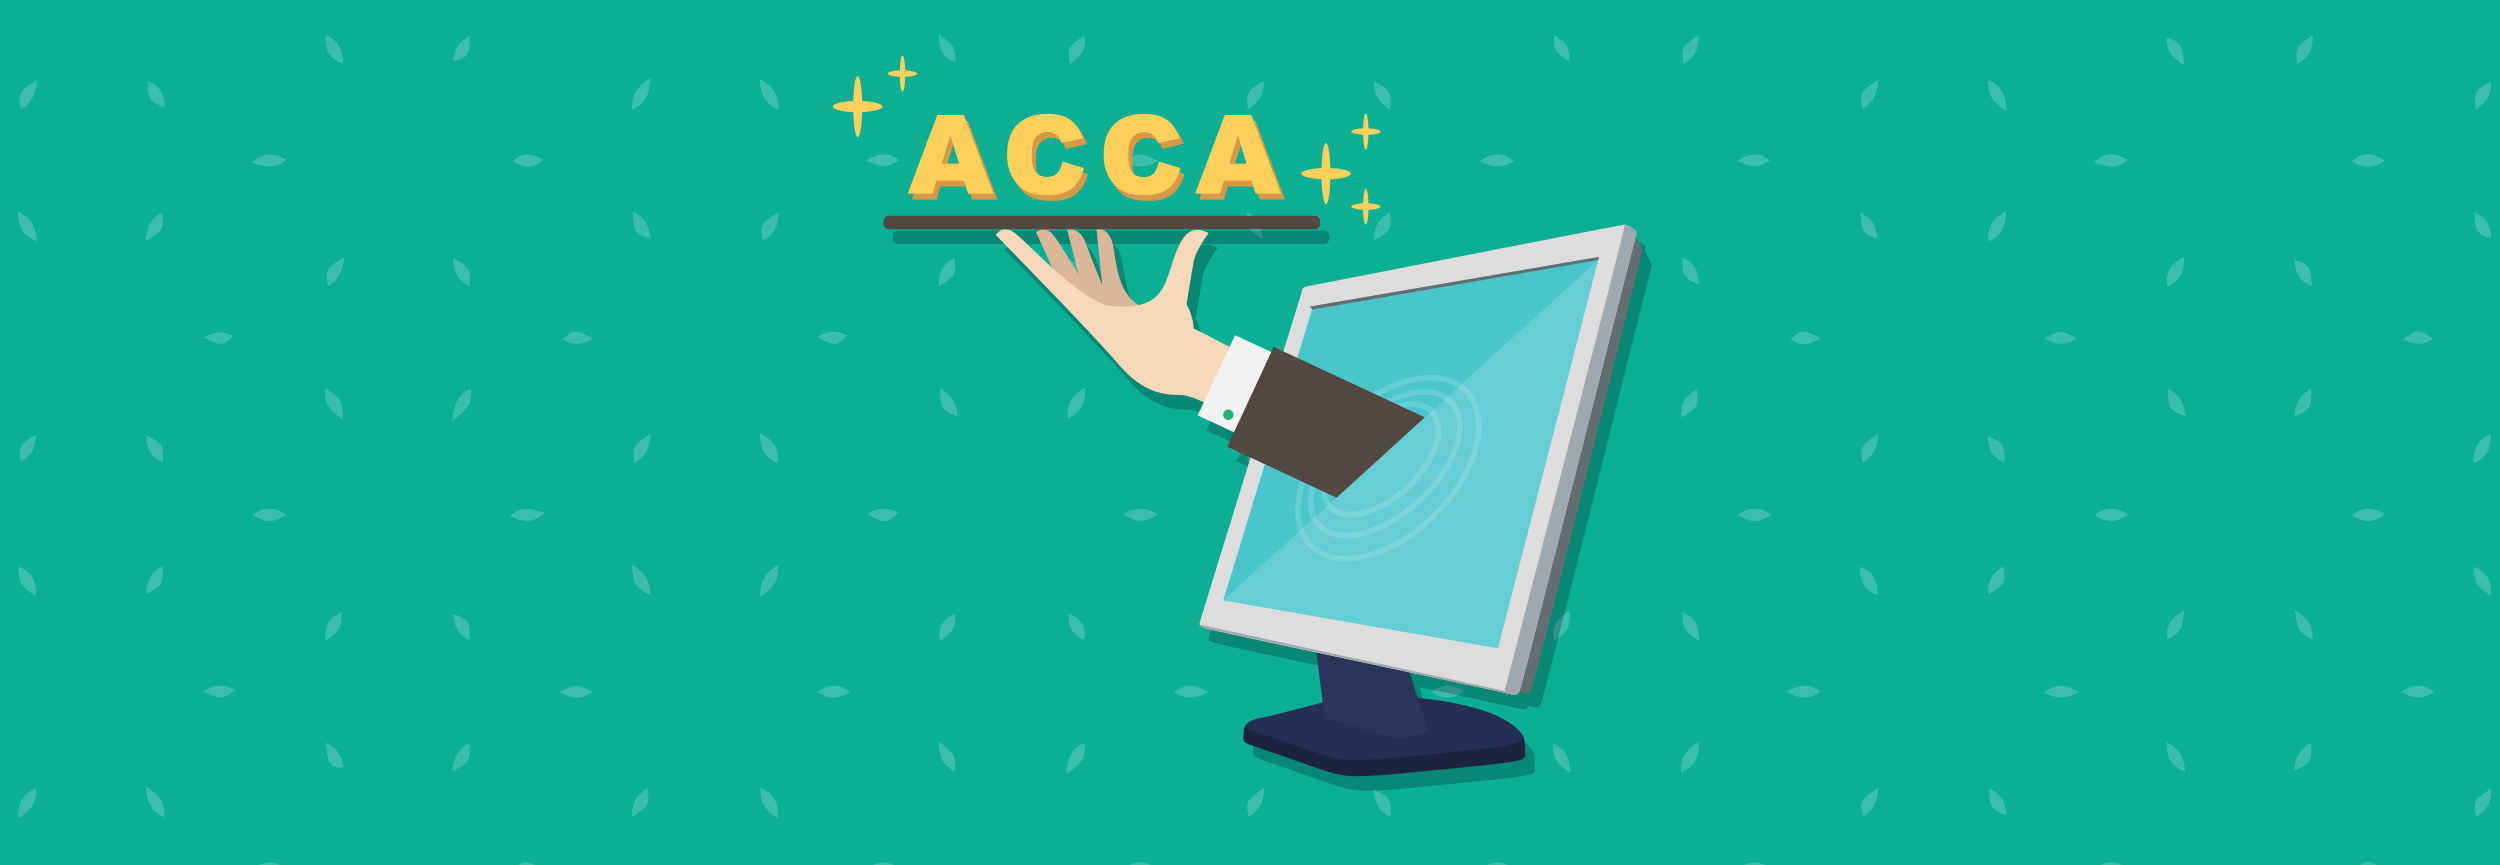 <?xml version="1.0" encoding="utf-8"?>
<!-- Generator: Adobe Illustrator 22.0.1, SVG Export Plug-In . SVG Version: 6.00 Build 0)  -->
<svg version="1.1" xmlns="http://www.w3.org/2000/svg" xmlns:xlink="http://www.w3.org/1999/xlink" x="0px" y="0px"
	 viewBox="0 0 1300 450" style="enable-background:new 0 0 1300 450;" xml:space="preserve">
<style type="text/css">
	.st0{display:none;}
	.st1{fill:#0BAF94;}
	.st2{fill:none;stroke:#FFFFFF;stroke-linecap:round;stroke-linejoin:round;stroke-miterlimit:10;}
	.st3{opacity:0.3;}
	.st4{fill:#FFFFFF;}
	.st5{clip-path:url(#SVGID_2_);}
	.st6{opacity:0.4;}
	.st7{opacity:0.15;}
	.st8{opacity:0.25;}
	.st9{fill:none;stroke:#FFFFFF;stroke-miterlimit:10;}
	.st10{clip-path:url(#SVGID_4_);}
	.st11{opacity:0.2;clip-path:url(#SVGID_6_);}
	.st12{fill-rule:evenodd;clip-rule:evenodd;fill:#FFFFFF;}
	.st13{opacity:0.3;clip-path:url(#SVGID_8_);}
	.st14{opacity:0.1;}
	.st15{fill:#6E6E6E;}
	.st16{fill:#787878;}
	.st17{fill:#A6A6A6;}
	.st18{fill:#8A8A8A;}
	.st19{fill:#4D4D4D;}
	.st20{clip-path:url(#SVGID_10_);}
	.st21{fill:#EDE6D8;}
	.st22{fill:#C7C2B6;}
	.st23{fill:#B5B1A6;}
	.st24{fill:#ADA99F;}
	.st25{fill:#D6543B;}
	.st26{fill:#9DADB8;}
	.st27{fill:#65889C;}
	.st28{fill:#0EA588;}
	.st29{fill:#5C4E3D;}
	.st30{fill:#3B3227;}
	.st31{fill:#966E39;}
	.st32{fill:#614725;}
	.st33{clip-path:url(#SVGID_12_);}
	.st34{fill:#3E7B7D;}
	.st35{fill:#164647;}
	.st36{opacity:0.5;}
	.st37{fill:#E0F2FF;}
	.st38{fill:#3B90D6;}
	.st39{fill:#5C9FD6;}
	.st40{fill:#FF935F;}
	.st41{fill:#345080;}
	.st42{fill:#161126;}
	.st43{fill:#2E2451;}
	.st44{fill:#413373;}
	.st45{fill:#3C5C92;}
	.st46{fill:#472821;}
	.st47{fill:#878787;}
	.st48{fill:#A3A3A3;}
	.st49{fill:#451414;}
	.st50{fill:#961A1A;}
	.st51{fill:#757575;}
	.st52{fill:#303030;}
	.st53{fill:#707070;}
	.st54{clip-path:url(#SVGID_14_);}
	.st55{fill:#008F56;}
	.st56{clip-path:url(#SVGID_16_);}
	.st57{clip-path:url(#SVGID_18_);}
	.st58{clip-path:url(#SVGID_20_);}
	.st59{fill:#EEEEEE;}
	.st60{fill:#DDDDDD;}
	.st61{fill:#BBBBBB;}
	.st62{fill:#FFA75F;}
	.st63{fill:#1A0E0C;}
	.st64{fill:#474652;}
	.st65{fill:#426A82;}
	.st66{fill:#2E2014;}
	.st67{fill:#2E2E36;}
	.st68{fill:#2E241B;}
	.st69{fill:#41414D;}
	.st70{fill:#696678;}
	.st71{fill:#A37415;}
	.st72{fill:#FFB521;}
	.st73{fill:#FFD073;}
	.st74{fill:#EBE2DA;}
	.st75{fill:#EBA52E;}
	.st76{fill:#EBD55F;}
	.st77{fill:#DB812E;}
	.st78{fill:#ECB24E;}
	.st79{fill:#12B876;}
	.st80{fill:#E3F2F0;}
	.st81{fill:#D4AC8A;}
	.st82{fill:#EEC19C;}
	.st83{fill:#E6E6E6;}
	.st84{fill:#262626;}
	.st85{fill:#BD1F25;}
	.st86{fill:#F5C7A0;}
	.st87{fill:#A8151A;}
	.st88{fill:#C9C9C9;}
	.st89{fill:none;stroke:#FFFFFF;stroke-width:4;stroke-linecap:round;stroke-linejoin:round;stroke-miterlimit:10;}
	.st90{fill:none;stroke:#DDDDDD;stroke-width:2;stroke-linecap:round;stroke-linejoin:round;stroke-miterlimit:10;}
	.st91{fill:url(#SVGID_21_);}
	.st92{fill:url(#SVGID_22_);}
	.st93{fill:none;}
	.st94{opacity:0.2;}
	.st95{fill:url(#SVGID_23_);}
	.st96{fill:url(#SVGID_24_);}
	.st97{fill:url(#SVGID_25_);}
	.st98{fill:url(#SVGID_26_);}
	.st99{fill:#4C574E;}
	.st100{fill:#252A26;}
	.st101{fill:#647A87;}
	.st102{fill:#8A5325;}
	.st103{fill:#FFC594;}
	.st104{fill:#FFCFA7;}
	.st105{fill:#FFBE87;}
	.st106{fill:#231F20;}
	.st107{fill:#76909F;}
	.st108{fill:#5E3D22;}
	.st109{fill:#92B2C4;}
	.st110{fill:#B0BFC4;}
	.st111{fill:#EBCB34;}
	.st112{fill:#E9696E;}
	.st113{fill:#A1D1E0;}
	.st114{fill:#4A6E7A;}
	.st115{fill:#C4F1FF;}
	.st116{fill:#E95D63;}
	.st117{fill:#FFA600;}
	.st118{fill:#DE8053;}
	.st119{fill:#332E2B;}
	.st120{fill:#6C7482;}
	.st121{fill:#4A72B5;}
	.st122{fill:#FFAA00;}
	.st123{fill:#D48D00;}
	.st124{fill:#FFD900;}
	.st125{fill:#009BD4;}
	.st126{fill:#008ABD;}
	.st127{fill:#999999;}
	.st128{fill:#444444;}
	.st129{fill:#8C5C22;}
	.st130{fill:#5B3A12;}
	.st131{fill:#DE0404;}
	.st132{fill:#D6D6D6;}
	.st133{fill:#ABABAB;}
	.st134{fill:#861B47;}
	.st135{fill:#0480DE;}
	.st136{fill:#BFBFBF;}
	.st137{fill:#C4B168;}
	.st138{fill:#7D7D7D;}
	.st139{fill:#E3E3E3;}
	.st140{fill:#F6BDBD;}
	.st141{fill:#F6A0A0;}
	.st142{fill:#F68585;}
	.st143{fill:#F66A6A;}
	.st144{fill:#F64747;}
	.st145{fill:#D1D1C8;}
	.st146{fill:#D33A1B;}
	.st147{fill:#E6E6DC;}
	.st148{fill:#241E1B;}
	.st149{fill:#CACAD6;}
	.st150{fill:#DEB491;}
	.st151{fill:#EBEEF2;}
	.st152{fill:#121212;}
	.st153{fill:#212121;}
	.st154{fill:#212121;stroke:#000000;stroke-width:0.528;stroke-miterlimit:10;}
	.st155{fill:#BABABA;}
	.st156{fill:#454545;}
	.st157{fill:#616161;}
	.st158{fill:#0FBA99;}
	.st159{opacity:0.7;fill:#0EA588;}
	.st160{fill:#006837;}
	.st161{fill:#94C234;}
	.st162{fill:#9DAA1F;}
	.st163{fill:#302404;}
	.st164{fill:#FFA066;}
	.st165{fill:#5C2D12;}
	.st166{fill:#373B42;}
	.st167{fill:#582A1A;}
	.st168{fill:#31343B;}
	.st169{fill:#4C525C;}
	.st170{fill:#EA4D20;}
	.st171{fill:#2F3238;}
	.st172{fill:#2E1807;}
	.st173{fill:#4D280C;}
	.st174{fill:#783E13;}
	.st175{fill:#808080;}
	.st176{fill:#E5EBF2;}
	.st177{opacity:0.5;fill:#E5EBF2;}
	.st178{fill:#9C3E1E;}
	.st179{fill:#EDB293;}
	.st180{fill:#D86527;}
	.st181{fill:#1C1630;}
	.st182{fill:none;stroke:#000000;stroke-miterlimit:10;}
	.st183{fill:none;stroke:#C65A4E;stroke-width:4;stroke-miterlimit:10;}
	.st184{fill:#C65A4E;}
	.st185{fill:#F9DDCA;}
	.st186{fill:#F9E6D9;}
	.st187{fill:#333333;}
	.st188{fill:#1E1D23;}
	.st189{fill:#FAF4E8;}
	.st190{fill:#565656;}
	.st191{opacity:0.7;fill:#545454;}
	.st192{fill:#443A36;}
	.st193{fill:#58595B;}
	.st194{fill:#C1272D;}
	.st195{clip-path:url(#SVGID_28_);}
	.st196{clip-path:url(#SVGID_30_);fill:#282530;}
	.st197{clip-path:url(#SVGID_30_);fill:#472821;}
	.st198{clip-path:url(#SVGID_30_);fill:#FF935F;}
	.st199{clip-path:url(#SVGID_30_);fill:#1C1630;}
	.st200{clip-path:url(#SVGID_30_);fill:#DE8053;}
	.st201{clip-path:url(#SVGID_30_);fill:#130F21;}
	.st202{clip-path:url(#SVGID_30_);fill:#353140;}
	.st203{clip-path:url(#SVGID_30_);fill:#484357;}
	.st204{clip-path:url(#SVGID_30_);fill:#FFFFFF;}
	.st205{clip-path:url(#SVGID_30_);fill:#241E1B;}
	.st206{clip-path:url(#SVGID_30_);fill:#EDE6D8;}
	.st207{clip-path:url(#SVGID_30_);fill:#CACAD6;}
	.st208{clip-path:url(#SVGID_32_);}
	.st209{clip-path:url(#SVGID_34_);fill:#FFFFFF;}
	.st210{clip-path:url(#SVGID_36_);fill:#B0BFC4;}
	.st211{clip-path:url(#SVGID_36_);}
	.st212{clip-path:url(#SVGID_38_);fill:#B0BFC4;}
	.st213{clip-path:url(#SVGID_38_);fill:#EBCB34;}
	.st214{clip-path:url(#SVGID_38_);fill:#E9696E;}
	.st215{clip-path:url(#SVGID_38_);fill:#A1D1E0;}
	.st216{clip-path:url(#SVGID_38_);fill:#4A6E7A;}
	.st217{clip-path:url(#SVGID_38_);fill:#C4F1FF;}
	.st218{clip-path:url(#SVGID_38_);fill:#E95D63;}
	.st219{clip-path:url(#SVGID_38_);fill:#FFA600;}
	.st220{clip-path:url(#SVGID_40_);}
	.st221{clip-path:url(#SVGID_42_);fill:#282530;}
	.st222{clip-path:url(#SVGID_42_);fill:#472821;}
	.st223{clip-path:url(#SVGID_42_);fill:#FF935F;}
	.st224{clip-path:url(#SVGID_42_);fill:#1C1630;}
	.st225{clip-path:url(#SVGID_42_);fill:#DE8053;}
	.st226{clip-path:url(#SVGID_42_);fill:#130F21;}
	.st227{clip-path:url(#SVGID_42_);fill:#353140;}
	.st228{clip-path:url(#SVGID_42_);fill:#484357;}
	.st229{clip-path:url(#SVGID_42_);fill:#FFFFFF;}
	.st230{clip-path:url(#SVGID_42_);fill:#241E1B;}
	.st231{clip-path:url(#SVGID_42_);fill:#EDE6D8;}
	.st232{clip-path:url(#SVGID_42_);fill:#CACAD6;}
	.st233{clip-path:url(#SVGID_44_);}
	.st234{clip-path:url(#SVGID_46_);fill:#FFFFFF;}
	.st235{clip-path:url(#SVGID_48_);fill:#B0BFC4;}
	.st236{clip-path:url(#SVGID_48_);}
	.st237{clip-path:url(#SVGID_50_);fill:#B0BFC4;}
	.st238{clip-path:url(#SVGID_50_);fill:#EBCB34;}
	.st239{clip-path:url(#SVGID_50_);fill:#E9696E;}
	.st240{clip-path:url(#SVGID_50_);fill:#A1D1E0;}
	.st241{clip-path:url(#SVGID_50_);fill:#4A6E7A;}
	.st242{clip-path:url(#SVGID_50_);fill:#C4F1FF;}
	.st243{clip-path:url(#SVGID_50_);fill:#E95D63;}
	.st244{clip-path:url(#SVGID_50_);fill:#FFA600;}
	.st245{clip-path:url(#SVGID_52_);}
	.st246{clip-path:url(#SVGID_54_);fill:#282530;}
	.st247{clip-path:url(#SVGID_54_);fill:#472821;}
	.st248{clip-path:url(#SVGID_54_);fill:#FF935F;}
	.st249{clip-path:url(#SVGID_54_);fill:#1C1630;}
	.st250{clip-path:url(#SVGID_54_);fill:#DE8053;}
	.st251{clip-path:url(#SVGID_54_);fill:#130F21;}
	.st252{clip-path:url(#SVGID_54_);fill:#353140;}
	.st253{clip-path:url(#SVGID_54_);fill:#484357;}
	.st254{clip-path:url(#SVGID_54_);fill:#FFFFFF;}
	.st255{clip-path:url(#SVGID_54_);fill:#241E1B;}
	.st256{clip-path:url(#SVGID_54_);fill:#EDE6D8;}
	.st257{clip-path:url(#SVGID_54_);fill:#CACAD6;}
	.st258{clip-path:url(#SVGID_56_);}
	.st259{clip-path:url(#SVGID_58_);fill:#FFFFFF;}
	.st260{clip-path:url(#SVGID_60_);fill:#B0BFC4;}
	.st261{clip-path:url(#SVGID_60_);}
	.st262{clip-path:url(#SVGID_62_);fill:#B0BFC4;}
	.st263{clip-path:url(#SVGID_62_);fill:#EBCB34;}
	.st264{clip-path:url(#SVGID_62_);fill:#E9696E;}
	.st265{clip-path:url(#SVGID_62_);fill:#A1D1E0;}
	.st266{clip-path:url(#SVGID_62_);fill:#4A6E7A;}
	.st267{clip-path:url(#SVGID_62_);fill:#C4F1FF;}
	.st268{clip-path:url(#SVGID_62_);fill:#E95D63;}
	.st269{clip-path:url(#SVGID_62_);fill:#FFA600;}
	.st270{opacity:0.23;clip-path:url(#SVGID_64_);}
	.st271{clip-path:url(#SVGID_64_);}
	.st272{fill:#AA160B;}
	.st273{fill:#CCCACB;}
	.st274{fill:#B5C0C9;}
	.st275{opacity:0.4;fill:#90A3AF;}
	.st276{fill:#F8FFFF;}
	.st277{opacity:0.5;fill:#B3C0C6;}
	.st278{opacity:0.5;fill:#9FAAAD;}
	.st279{fill:#90A3AF;}
	.st280{fill:#D11F11;}
	.st281{opacity:0.5;fill:#B71D0D;}
	.st282{enable-background:new    ;}
	.st283{fill:#E08B0E;}
	.st284{fill:#FFD140;}
	.st285{fill:#E58E0E;}
	.st286{fill:#BF2105;}
	.st287{fill:#B71D0D;}
	.st288{fill:#D31C04;}
	.st289{fill:#FF3912;}
	.st290{clip-path:url(#SVGID_64_);fill:#B52310;}
	.st291{fill:#93471C;}
	.st292{fill:#E08947;}
	.st293{fill:#FCD682;}
	.st294{opacity:8.000000e-02;}
	.st295{fill:#E49551;}
	.st296{opacity:0.23;}
	.st297{fill:#F4D4C6;}
	.st298{fill:#D6A792;}
	.st299{fill:#DDB19B;}
	.st300{fill:#E8BEA7;}
	.st301{fill:#4D5C6A;}
	.st302{fill:#5B6A75;}
	.st303{clip-path:url(#SVGID_64_);fill:#F38D86;}
	.st304{clip-path:url(#SVGID_64_);fill:#FF3912;}
	.st305{opacity:0.23;clip-path:url(#SVGID_66_);}
	.st306{clip-path:url(#SVGID_66_);}
	.st307{clip-path:url(#SVGID_66_);fill:#B52310;}
	.st308{clip-path:url(#SVGID_66_);fill:#F38D86;}
	.st309{clip-path:url(#SVGID_66_);fill:#FF3912;}
	.st310{opacity:0.23;fill-rule:evenodd;clip-rule:evenodd;}
	.st311{fill:#F6FEFF;}
	.st312{fill:#252E55;}
	.st313{fill:#FDFDFD;}
	.st314{fill:#434040;}
	.st315{fill:#FC6A33;}
	.st316{fill:#357BC3;}
	.st317{fill:#EBA93E;}
	.st318{fill:#FFFFFC;}
	.st319{fill:#49C5CC;}
	.st320{fill:#F2F2F2;}
	.st321{fill:#1A1A1A;}
	.st322{clip-path:url(#SVGID_68_);enable-background:new    ;}
	.st323{fill:#929292;}
	.st324{clip-path:url(#SVGID_70_);enable-background:new    ;}
	.st325{fill:#1E2B35;}
	.st326{clip-path:url(#SVGID_72_);enable-background:new    ;}
	.st327{clip-path:url(#SVGID_74_);enable-background:new    ;}
	.st328{clip-path:url(#SVGID_76_);enable-background:new    ;}
	.st329{clip-path:url(#SVGID_78_);enable-background:new    ;}
	.st330{clip-path:url(#SVGID_80_);enable-background:new    ;}
	.st331{clip-path:url(#SVGID_82_);enable-background:new    ;}
	.st332{clip-path:url(#SVGID_84_);enable-background:new    ;}
	.st333{clip-path:url(#SVGID_86_);enable-background:new    ;}
	.st334{clip-path:url(#SVGID_88_);enable-background:new    ;}
	.st335{clip-path:url(#SVGID_90_);enable-background:new    ;}
	.st336{clip-path:url(#SVGID_92_);enable-background:new    ;}
	.st337{clip-path:url(#SVGID_94_);enable-background:new    ;}
	.st338{clip-path:url(#SVGID_96_);enable-background:new    ;}
	.st339{clip-path:url(#SVGID_98_);enable-background:new    ;}
	.st340{clip-path:url(#SVGID_100_);enable-background:new    ;}
	.st341{clip-path:url(#SVGID_102_);enable-background:new    ;}
	.st342{clip-path:url(#SVGID_104_);enable-background:new    ;}
	.st343{clip-path:url(#SVGID_106_);enable-background:new    ;}
	.st344{clip-path:url(#SVGID_108_);enable-background:new    ;}
	.st345{clip-path:url(#SVGID_110_);enable-background:new    ;}
	.st346{clip-path:url(#SVGID_112_);enable-background:new    ;}
	.st347{clip-path:url(#SVGID_114_);enable-background:new    ;}
	.st348{clip-path:url(#SVGID_116_);enable-background:new    ;}
	.st349{clip-path:url(#SVGID_118_);enable-background:new    ;}
	.st350{clip-path:url(#SVGID_120_);enable-background:new    ;}
	.st351{clip-path:url(#SVGID_122_);enable-background:new    ;}
	.st352{clip-path:url(#SVGID_124_);enable-background:new    ;}
	.st353{clip-path:url(#SVGID_126_);enable-background:new    ;}
	.st354{clip-path:url(#SVGID_128_);enable-background:new    ;}
	.st355{clip-path:url(#SVGID_130_);enable-background:new    ;}
	.st356{clip-path:url(#SVGID_132_);enable-background:new    ;}
	.st357{fill:#FDBD22;}
	.st358{fill:#F38D86;}
	.st359{fill-rule:evenodd;clip-rule:evenodd;fill:#FFD05B;}
	.st360{fill-rule:evenodd;clip-rule:evenodd;fill:#F9B54C;}
	.st361{fill-rule:evenodd;clip-rule:evenodd;fill:#807D7D;}
	.st362{fill-rule:evenodd;clip-rule:evenodd;fill:#2B3B4E;}
	.st363{clip-path:url(#SVGID_134_);enable-background:new    ;}
	.st364{clip-path:url(#SVGID_136_);enable-background:new    ;}
	.st365{clip-path:url(#SVGID_138_);enable-background:new    ;}
	.st366{clip-path:url(#SVGID_140_);enable-background:new    ;}
	.st367{clip-path:url(#SVGID_142_);enable-background:new    ;}
	.st368{clip-path:url(#SVGID_144_);enable-background:new    ;}
	.st369{clip-path:url(#SVGID_146_);enable-background:new    ;}
	.st370{clip-path:url(#SVGID_148_);enable-background:new    ;}
	.st371{clip-path:url(#SVGID_150_);enable-background:new    ;}
	.st372{clip-path:url(#SVGID_152_);enable-background:new    ;}
	.st373{clip-path:url(#SVGID_154_);enable-background:new    ;}
	.st374{clip-path:url(#SVGID_156_);enable-background:new    ;}
	.st375{clip-path:url(#SVGID_158_);enable-background:new    ;}
	.st376{clip-path:url(#SVGID_160_);enable-background:new    ;}
	.st377{clip-path:url(#SVGID_162_);enable-background:new    ;}
	.st378{clip-path:url(#SVGID_164_);enable-background:new    ;}
	.st379{clip-path:url(#SVGID_166_);enable-background:new    ;}
	.st380{clip-path:url(#SVGID_168_);enable-background:new    ;}
	.st381{clip-path:url(#SVGID_170_);enable-background:new    ;}
	.st382{clip-path:url(#SVGID_172_);enable-background:new    ;}
	.st383{clip-path:url(#SVGID_174_);enable-background:new    ;}
	.st384{clip-path:url(#SVGID_176_);enable-background:new    ;}
	.st385{clip-path:url(#SVGID_178_);enable-background:new    ;}
	.st386{clip-path:url(#SVGID_180_);enable-background:new    ;}
	.st387{clip-path:url(#SVGID_182_);enable-background:new    ;}
	.st388{clip-path:url(#SVGID_184_);enable-background:new    ;}
	.st389{clip-path:url(#SVGID_186_);enable-background:new    ;}
	.st390{clip-path:url(#SVGID_188_);enable-background:new    ;}
	.st391{clip-path:url(#SVGID_190_);enable-background:new    ;}
	.st392{clip-path:url(#SVGID_192_);enable-background:new    ;}
	.st393{clip-path:url(#SVGID_194_);enable-background:new    ;}
	.st394{clip-path:url(#SVGID_196_);enable-background:new    ;}
	.st395{clip-path:url(#SVGID_198_);enable-background:new    ;}
	.st396{fill:#D89845;}
	.st397{fill:#2A3659;}
	.st398{fill:#636F6E;}
	.st399{fill:#A1A7AF;}
	.st400{fill:#1C233D;}
	.st401{fill:#D7DEE3;}
	.st402{opacity:0.15;fill:#FFFFFF;}
	.st403{opacity:0.15;fill:none;stroke:#FFFFFF;stroke-width:3;stroke-miterlimit:10;}
	.st404{fill:#DBB79A;}
	.st405{fill:#F7D8BA;}
	.st406{fill:#22B573;}
	.st407{fill:#534741;}
	.st408{fill:#FFD05B;}
	.st409{fill:#960046;}
	.st410{fill:#EC2C85;}
	.st411{fill:#D62779;}
	.st412{fill:#BD1D68;}
	.st413{fill:#A35D00;}
	.st414{fill:#FA940B;}
	.st415{fill:#E8890A;}
	.st416{fill:#C97300;}
	.st417{fill:#DBC3AD;}
	.st418{fill:#323C3F;}
	.st419{fill:#F4E8DC;}
	.st420{fill:#FFF9F3;}
</style>
<g id="guides" class="st0">
</g>
<g id="background">
	<rect class="st1" width="1300" height="450"/>
</g>
<g id="texture">
	<g>
		<defs>
			<rect id="SVGID_3_" y="-544" width="1300" height="450"/>
		</defs>
		<clipPath id="SVGID_2_">
			<use xlink:href="#SVGID_3_"  style="overflow:visible;"/>
		</clipPath>
		<g class="st5">
			<g>
				<g class="st6">
					<g class="st3">
						<g>
							<g>
								<g>
									<g>
									</g>
								</g>
							</g>
						</g>
					</g>
					<g class="st3">
						<g>
							<g>
								<g>
									<g>
										<path class="st4" d="M287.6-13l9.1,4.5l1.9,10L289.5-3L287.6-13 M284.3-17.5l3,16.2L302.1,6l-3-16.2L284.3-17.5
											L284.3-17.5z"/>
										<path class="st4" d="M135.6-2l-2.3,4.6l-5,1l2.3-4.6L135.6-2 M137.9-3.7l-8.2,1.6l-3.6,7.5l8.2-1.6L137.9-3.7L137.9-3.7z"
											/>
										<g>
											<polygon class="st4" points="198.1,15 193.2,8.1 194.6,7.1 198.5,12.6 204.1,8.7 205,10 											"/>
										</g>
										<g>
											<polygon class="st4" points="252,10.4 248.5,4 242.1,7.4 241.2,5.8 249.3,1.5 253.6,9.6 											"/>
										</g>
									</g>
								</g>
							</g>
						</g>
					</g>
					<g class="st3">
						<g>
							<g>
								<g>
									<g>
										<path class="st4" d="M361-5.5L361-5.5c0.9,0,1.7,0.4,2.2,1.1c0.4,0.6,0.6,1.3,0.5,2c-0.1,0.7-0.5,1.4-1.1,1.8
											C362.1-0.2,361.6,0,361,0c-0.9,0-1.7-0.4-2.2-1.1c-0.4-0.6-0.6-1.3-0.5-2c0.1-0.7,0.5-1.4,1.1-1.8
											C359.8-5.3,360.4-5.5,361-5.5 M361-6.7c-0.8,0-1.7,0.3-2.4,0.8c-1.8,1.3-2.1,3.8-0.8,5.6c0.8,1,2,1.6,3.2,1.6
											c0.8,0,1.7-0.3,2.4-0.8c1.7-1.3,2.1-3.8,0.8-5.6C363.3-6.2,362.2-6.7,361-6.7L361-6.7z"/>
										<path class="st4" d="M607.3-10.6l9.1,4.5l1.9,10l-9.1-4.5L607.3-10.6 M603.9-15l3,16.2l14.8,7.3l-3-16.2L603.9-15
											L603.9-15z"/>
										<path class="st4" d="M455.3,0.5L453,5.1l-5,1l2.3-4.6L455.3,0.5 M457.5-1.2l-8.2,1.6l-3.6,7.5l8.2-1.6L457.5-1.2
											L457.5-1.2z"/>
										<g>
											<polygon class="st4" points="517.8,17.5 512.9,10.6 514.2,9.6 518.2,15.1 523.7,11.2 524.7,12.5 											"/>
										</g>
										<g>
											<polygon class="st4" points="571.6,12.9 568.2,6.5 561.7,9.9 560.9,8.3 568.9,4 573.2,12.1 											"/>
										</g>
									</g>
								</g>
							</g>
						</g>
					</g>
				</g>
			</g>
			<g>
				<g class="st6">
					<g class="st3">
						<g>
							<g>
								<g>
									<g>
										<path class="st4" d="M909.5-13l9.1,4.5l1.9,10L911.4-3L909.5-13 M906.1-17.5l3,16.2L923.9,6l-3-16.2L906.1-17.5
											L906.1-17.5z"/>
										<path class="st4" d="M757.5-2l-2.3,4.6l-5,1l2.3-4.6L757.5-2 M759.8-3.7l-8.2,1.6L748,5.3l8.2-1.6L759.8-3.7L759.8-3.7z"
											/>
										<g>
											<polygon class="st4" points="820,15 815.1,8.1 816.5,7.1 820.4,12.6 826,8.7 826.9,10 											"/>
										</g>
										<g>
											<polygon class="st4" points="873.9,10.4 870.4,4 863.9,7.4 863.1,5.8 871.2,1.5 875.5,9.6 											"/>
										</g>
									</g>
								</g>
							</g>
						</g>
					</g>
					<g class="st3">
						<g>
							<g>
								<g>
									<g>
										<path class="st4" d="M982.8-5.5L982.8-5.5c0.9,0,1.7,0.4,2.2,1.1c0.4,0.6,0.6,1.3,0.5,2c-0.1,0.7-0.5,1.4-1.1,1.8
											C984-0.2,983.5,0,982.9,0c-0.9,0-1.7-0.4-2.2-1.1c-0.4-0.6-0.6-1.3-0.5-2c0.1-0.7,0.5-1.4,1.1-1.8
											C981.7-5.3,982.2-5.5,982.8-5.5 M982.8-6.7c-0.8,0-1.7,0.3-2.4,0.8c-1.8,1.3-2.1,3.8-0.8,5.6c0.8,1,2,1.6,3.2,1.6
											c0.8,0,1.7-0.3,2.4-0.8c1.7-1.3,2.1-3.8,0.8-5.6C985.2-6.2,984-6.7,982.8-6.7L982.8-6.7z"/>
										<path class="st4" d="M1229.2-10.6l9.1,4.5l1.9,10l-9.1-4.5L1229.2-10.6 M1225.8-15l3,16.2l14.8,7.3l-3-16.2L1225.8-15
											L1225.8-15z"/>
										<path class="st4" d="M1077.2,0.5l-2.3,4.6l-5,1l2.3-4.6L1077.2,0.5 M1079.4-1.2l-8.2,1.6l-3.6,7.5l8.2-1.6L1079.4-1.2
											L1079.4-1.2z"/>
										<g>
											<polygon class="st4" points="1139.7,17.5 1134.8,10.6 1136.1,9.6 1140.1,15.1 1145.6,11.2 1146.6,12.5 											"/>
										</g>
										<g>
											<polygon class="st4" points="1193.5,12.9 1190.1,6.5 1183.6,9.9 1182.8,8.3 1190.8,4 1195.1,12.1 											"/>
										</g>
									</g>
								</g>
							</g>
						</g>
					</g>
					<g class="st3">
						<g>
							<g>
								<g>
									<g>
									</g>
								</g>
							</g>
						</g>
					</g>
				</g>
			</g>
		</g>
	</g>
	<g>
		<defs>
			<rect id="SVGID_5_" width="1300" height="450"/>
		</defs>
		<clipPath id="SVGID_4_">
			<use xlink:href="#SVGID_5_"  style="overflow:visible;"/>
		</clipPath>
		<g style="opacity:0.2;clip-path:url(#SVGID_4_);">
			<path class="st12" d="M178.8,133.7c-0.5,7.4-2.7,12-8.2,15C168.9,140.6,169.5,139.5,178.8,133.7z"/>
			<path class="st12" d="M244.2,148.8c-6.1-2.9-8.4-7.6-8.7-14.4C244.1,138.4,244.8,139.6,244.2,148.8z"/>
			<path class="st12" d="M488.2,148.8c-0.2-7.5,2.4-11.8,8-14.7C497.6,142.3,496.9,143.6,488.2,148.8z"/>
			<path class="st12" d="M563.7,148.8c-6.5-2.5-8.5-7.4-9-13.8C562.8,137.7,563.6,138.9,563.7,148.8z"/>
			<path class="st12" d="M807.4,148.8c1.3-9.7,1.3-9.7,8.1-14.3C816.8,142.3,816.1,143.6,807.4,148.8z"/>
			<path class="st12" d="M874.8,134.1c6.6,2.6,8.7,7.3,8.6,14C875.5,144.6,874.9,143.6,874.8,134.1z"/>
			<path class="st12" d="M1126.8,149c-0.6-7.3,2-11.9,8.8-15.5C1136.2,141.3,1133.7,145.9,1126.8,149z"/>
			<path class="st12" d="M1202,148.8c-6.5-2.5-8.5-7.4-9-13.8C1201.2,137.7,1201.9,138.9,1202,148.8z"/>
			<path class="st12" d="M1193,400.9c0.3-6.8,2.8-11.3,8.6-14.7C1202.4,395.6,1201.7,396.8,1193,400.9z"/>
			<path class="st12" d="M883.4,385.6c0.3,8.4-2.2,13-9.2,16.1C873.7,394.2,876.6,389.9,883.4,385.6z"/>
			<path class="st12" d="M554.4,402.4c0.7-8.3,2.7-13.2,9.5-16C565,393.7,561.9,398,554.4,402.4z"/>
			<path class="st12" d="M235.4,400.9c0.4-6.7,2.6-11.5,8.7-14.4C244.7,395.7,244,396.9,235.4,400.9z"/>
			<path class="st12" d="M1034,309c-0.8-7,2.4-11.1,7.8-14.6C1043.1,303,1042.4,304.2,1034,309z"/>
			<path class="st12" d="M723.8,293.4c0.5,8.3-2.2,12.7-8.6,16.3C713.7,302,717.3,298,723.8,293.4z"/>
			<path class="st12" d="M395,310.5c0.5-8.7,3.1-13.2,9.6-16.7C405.2,301.7,402.3,306,395,310.5z"/>
			<path class="st12" d="M76,308.8c0.1-6.8,2.6-11.4,8.6-14.4C85.2,303.6,84.5,304.8,76,308.8z"/>
			<path class="st12" d="M178.2,218.1c-6.8-4.3-9.7-8.5-9-15.7C176.3,205.3,178.6,210,178.2,218.1z"/>
			<path class="st12" d="M235.3,218.7c0.7-8.7,2.7-13.6,9.6-16.4C245.8,209.8,242.4,213.9,235.3,218.7z"/>
			<path class="st12" d="M1295.3,410.1c-8.8,5.7-9.3,6.8-7.6,14.6c4.3-2.4,6.6-5.8,7.6-10.8V410.1z"/>
			<path class="st12" d="M1034.4,410c6.3,2.8,8.8,7.4,8.7,14C1035.2,420.7,1034.4,419.6,1034.4,410z"/>
			<path class="st12" d="M976.7,409.7c-0.4,7.4-2.7,11.9-8.1,15C966.8,416.7,967.3,415.7,976.7,409.7z"/>
			<path class="st12" d="M723.2,424.8c-6.5-2.6-8.2-7.7-9.2-14.2C722.5,414,723.3,415.2,723.2,424.8z"/>
			<path class="st12" d="M657.5,409.7c-0.4,7.5-2.8,12-8.2,15C647.6,416.7,648.1,415.7,657.5,409.7z"/>
			<path class="st12" d="M404.7,425.7c-6.8-4.2-9.9-8.5-9.1-16C402.4,412.8,404.9,417.4,404.7,425.7z"/>
			<path class="st12" d="M328.6,424.9c-0.2-7.5,2.6-11.7,7.9-14.9C338.1,418.2,337.4,419.5,328.6,424.9z"/>
			<path class="st12" d="M75.8,409c7.3,4.2,10.1,8.5,9.7,16C78.5,422.2,76.4,417.4,75.8,409z"/>
			<path class="st12" d="M9.4,425.6c0-8.2,2.4-12.9,9.4-15.8C19.1,417.2,16.3,421.7,9.4,425.6z"/>
			<path class="st12" d="M488.8,202.1c6.5,3.5,8.7,8.1,9,14.1C489.9,213.7,489.1,212.5,488.8,202.1z"/>
			<path class="st12" d="M564.1,201.5c0.7,8.2-2.2,12.5-8.6,16.3C554.1,210.1,557.5,206,564.1,201.5z"/>
			<path class="st12" d="M817,216.8c-8.6-4.1-9.2-5.2-8.7-14.4C814.5,205.3,816.8,210.1,817,216.8z"/>
			<path class="st12" d="M874.3,217.1c-0.6-7,2.4-11.3,8-14.7C883.4,211,882.9,212.1,874.3,217.1z"/>
			<path class="st12" d="M235.6,31.6c2-8.5,2-8.5,8.5-12.8C244.8,28,243,30.7,235.6,31.6z"/>
			<path class="st12" d="M1127.3,202.5c6.6,2.5,8.1,7.7,9.4,14C1128.1,213.4,1127.3,212.3,1127.3,202.5z"/>
			<path class="st12" d="M563.9,18.6c1.2,6.9-1.9,11.2-7.6,14.6C554.9,24.9,555.6,23.6,563.9,18.6z"/>
			<path class="st12" d="M1201.8,202c0.4,9.7-0.2,10.8-8.6,14.7C1193.2,209.9,1196,205.5,1201.8,202z"/>
			<path class="st12" d="M883.4,18.4c0.2,7.5-2.5,11.8-8,14.8C874.1,24.9,874.8,23.7,883.4,18.4z"/>
			<path class="st12" d="M1202.6,18.4c0.3,7.5-2.5,11.8-8,14.8C1193.3,24.9,1194,23.7,1202.6,18.4z"/>
			<path class="st12" d="M19.1,41.6c-0.4,7.4-2.7,11.9-8.1,15C9.2,48.6,9.7,47.6,19.1,41.6z"/>
			<path class="st12" d="M76.8,41.9c6.4,2.7,8.8,7.4,8.8,13.9C77.7,52.7,77,51.7,76.8,41.9z"/>
			<path class="st12" d="M338.4,40.6c-0.7,8.6-2.7,13.4-9.7,16.3C328.2,49.5,331.1,45.1,338.4,40.6z"/>
			<path class="st12" d="M394.9,41c7.5,3.9,9.9,8.5,10,16C397.7,54.1,395.6,49.3,394.9,41z"/>
			<path class="st12" d="M657.1,42.2c0.5,6.9-2.7,11.1-8.2,14.9C648,47.9,648.7,46.7,657.1,42.2z"/>
			<path class="st12" d="M723,57.2c-6.1-4-8.7-8.4-8.6-14.7C722.8,46.3,723.5,47.4,723,57.2z"/>
			<path class="st12" d="M976.6,41.6c-0.4,7.4-2.7,11.9-8.1,15C966.8,48.6,967.3,47.6,976.6,41.6z"/>
			<path class="st12" d="M1043.1,57.6c-6.8-4.2-9.9-8.5-9.1-16C1040.8,44.7,1043.3,49.3,1043.1,57.6z"/>
			<path class="st12" d="M1295.3,42.3c-8.3,4.4-8.9,5.6-8,14.8c4.4-3,7.3-6.4,8-11.2V42.3z"/>
			<path class="st12" d="M18.9,225.9c-1.6,9.5-1.6,9.5-8.1,14.3C9.5,232.3,10.1,231.1,18.9,225.9z"/>
			<path class="st12" d="M75.9,226.6c8.3,3.3,9.2,4.7,8.9,14.1C78.5,238,76.3,233.2,75.9,226.6z"/>
			<path class="st12" d="M338.4,225.7c-0.7,7.3-2.8,12-8.5,14.9C328.7,232.3,329.3,231,338.4,225.7z"/>
			<path class="st12" d="M394.9,225.1c7.8,4.1,10.4,8.6,9.5,15.7C397.6,238.1,395.6,233.2,394.9,225.1z"/>
			<path class="st12" d="M657.6,227.5c-0.9,5.8-2.9,10.6-8.9,13.2C648.2,231,650,228.3,657.6,227.5z"/>
			<path class="st12" d="M723,240.8c-6.1-2.9-8.4-7.6-8.7-14.3C722.7,230.1,723.5,231.6,723,240.8z"/>
			<path class="st12" d="M976.8,225.6c-0.6,7.4-2.8,12-8.2,15C966.9,232.6,967.5,231.3,976.8,225.6z"/>
			<path class="st12" d="M1033.4,226.7c8.2,3.2,9.1,4.5,8.9,14C1036.1,238.1,1033.9,233.2,1033.4,226.7z"/>
			<path class="st12" d="M1286.4,240.9c-0.7-7.3,1.9-11.8,8.7-15.4C1295.8,233.3,1293.2,237.8,1286.4,240.9z"/>
			<path class="st12" d="M9.3,110c7.4,3.3,9.1,8.3,10.1,15.4C11.4,122.8,9.6,117.8,9.3,110z"/>
			<path class="st12" d="M75.7,125.4c0.7-7.3,2.8-12,8.4-14.9C85.5,118.9,84.9,120.1,75.7,125.4z"/>
			<path class="st12" d="M329,110.1c6.7,3.1,8.5,8,9.5,13.9C330.5,122.2,329.7,121,329,110.1z"/>
			<path class="st12" d="M404.7,110.4c0.1,7.5-2.3,11.9-8.1,14.7C395.4,117,396,115.7,404.7,110.4z"/>
			<path class="st12" d="M656.5,124.3c-7.7-4.8-7.7-4.8-8.3-13.9C655.1,113.2,656.8,118.3,656.5,124.3z"/>
			<path class="st12" d="M714.2,125c0.4-6.8,2.7-11.5,8.7-14.5C723.6,119.6,722.9,120.8,714.2,125z"/>
			<path class="st12" d="M967.4,110.3c7.4,5.3,7.4,5.3,8.9,13.6C968.9,122.2,968.1,121,967.4,110.3z"/>
			<path class="st12" d="M1043.1,109.6c0.1,8.1-2.1,12.9-9.2,16C1033.2,118.1,1036.3,113.8,1043.1,109.6z"/>
			<path class="st12" d="M1295.3,120.6c-1.3-4.5-3.3-8.2-8.5-10.1c0.1,9.4,0.8,10.9,8.5,13.6V120.6z"/>
			<path class="st12" d="M1106.4,267.3c-5.9,5-11.1,4.4-17.2,0.6C1095,263.3,1100.2,263.7,1106.4,267.3z"/>
			<path class="st12" d="M1240.3,267.1c-6.1,5.2-11.2,4.6-17.3,0.9C1228.7,263,1233.8,264,1240.3,267.1z"/>
			<path class="st12" d="M9.7,294.7c7,2.8,9.2,7.4,9,14.8C11.6,306.5,9.2,302,9.7,294.7z"/>
			<path class="st12" d="M328.8,293.9c7,4,9.3,8.4,9.3,15.4C330.7,306.6,328.6,301.9,328.8,293.9z"/>
			<path class="st12" d="M657.1,309.5c-7.1-2.9-9.5-7.5-9-14.8C655.1,297.5,657.3,302.1,657.1,309.5z"/>
			<path class="st12" d="M976.3,309.5c-7.1-2.9-9.5-7.5-9-14.8C974.3,297.5,976.5,302.1,976.3,309.5z"/>
			<path class="st12" d="M1295.3,305.7c-0.7-5.2-3.1-8.8-8.9-11c-0.3,7.2,1.9,11.8,8.9,14.6V305.7z"/>
			<path class="st12" d="M169.2,333.4c-0.3-7.8,1.8-12.5,8.5-15C177.4,327,177.4,327,169.2,333.4z"/>
			<path class="st12" d="M244,332.8c-5.9-2.7-7.9-7.4-8.4-13.5C243.7,321.8,244.8,323.6,244,332.8z"/>
			<path class="st12" d="M496.5,319c0.9,6.3-1.3,10.9-7.6,14.1C487.2,325.4,491.1,321.8,496.5,319z"/>
			<path class="st12" d="M555.8,319c6.1,2.7,9.3,6.8,7.9,13.7C556.9,330.1,555.4,325,555.8,319z"/>
			<path class="st12" d="M808.1,333.1c-1.4-7.6,1.8-11.6,8.1-15.5C817.4,325.5,814.2,329.6,808.1,333.1z"/>
			<path class="st12" d="M883.7,333.6c-8.5-6.5-8.5-6.5-8.9-15.2C881.6,320.8,883.3,325.7,883.7,333.6z"/>
			<path class="st12" d="M1135.9,317.2c-1.4,10.7-1.4,10.7-8.7,15.4C1125.7,325.5,1129.1,321.5,1135.9,317.2z"/>
			<path class="st12" d="M1193.3,317.3c7.1,4,9.8,8.4,9.2,15.4C1194.9,327.9,1194.9,327.9,1193.3,317.3z"/>
			<path class="st12" d="M169.3,386.2c6.4,2.9,8.4,7.4,9.4,12.8C172,399.7,170.4,397.6,169.3,386.2z"/>
			<path class="st12" d="M488.3,385.5c8.6,7.2,8.6,7.2,8.3,15.5C490.1,398.2,488,393.4,488.3,385.5z"/>
			<path class="st12" d="M816.8,401.8c-7.1-3.9-10.1-8.1-8.8-15.1C815.1,391.3,815.1,391.3,816.8,401.8z"/>
			<path class="st12" d="M1126.6,385.8c7,3.8,9.2,8.3,9.6,15.2C1128.4,398.6,1126.7,393.7,1126.6,385.8z"/>
			<path class="st12" d="M131.2,451.8c6.6-4.2,11.7-4.8,17.2-0.2C140.8,455.5,140.8,455.5,131.2,451.8z"/>
			<path class="st12" d="M283.1,451.9c-6.6,3.6-11.6,3.8-17,0.7C272.6,447.1,272.6,447.1,283.1,451.9z"/>
			<path class="st12" d="M450,452c6.9-4.4,12-5,17.9,0C462.1,455.8,457.1,455.4,450,452z"/>
			<path class="st12" d="M584,452c6.5-4.8,11.7-4.8,17.8-0.1C595.9,455.6,590.9,455.7,584,452z"/>
			<path class="st12" d="M769.2,452c6.9-4.4,12-5,17.9,0C781.3,455.8,776.3,455.4,769.2,452z"/>
			<path class="st12" d="M903,451.8c6.9-4.3,12-4.7,18,0.3C915,455.5,910,455.7,903,451.8z"/>
			<path class="st12" d="M1107.4,451.6c-7.3,4.1-12.3,3.9-18.4,0.5C1095.1,446.9,1100.2,447.8,1107.4,451.6z"/>
			<path class="st12" d="M1239.8,452.2c-5.5,3.4-10.5,3.1-16.2,0.8C1229.9,446.9,1231.5,446.9,1239.8,452.2z"/>
			<path class="st12" d="M169.3,18.3c6.7,2.9,9.2,7.4,8.9,14.8C170.9,30.2,168.7,25.5,169.3,18.3z"/>
			<path class="st12" d="M488.2,17.8c8.1,6,8.1,6,8.8,14.8C490,30.4,488.3,25.5,488.2,17.8z"/>
			<path class="st12" d="M816.2,31.8c-7.8-4.3-7.8-4.3-8.3-13.4C814.7,20.9,816.1,26,816.2,31.8z"/>
			<path class="st12" d="M1135.8,33.7c-6.8-3.8-9.4-8-9.1-14.3C1134.3,22.3,1134.3,22.3,1135.8,33.7z"/>
			<path class="st12" d="M131,84.4c6.5-5.7,11.6-4.7,18-1.4C143,88.3,137.8,86.8,131,84.4z"/>
			<path class="st12" d="M266.5,83.9c5-4.6,10-4.5,16-0.7C276.7,88.4,271.6,86.8,266.5,83.9z"/>
			<path class="st12" d="M450.3,83.5c6.8-4,11.8-4.7,17.3,0C459.9,87.4,459.9,87.4,450.3,83.5z"/>
			<path class="st12" d="M602.3,83.7c-6.5,3.8-11.5,3.5-17.2,1C591.8,78.9,591.8,78.9,602.3,83.7z"/>
			<path class="st12" d="M769.3,83.9c6.7-4.6,11.9-5,17.9-0.2C781.4,87.7,776.4,87.3,769.3,83.9z"/>
			<path class="st12" d="M903.4,83.8c6.4-4.6,11.5-4.7,17-0.4C912.9,87.4,912.9,87.4,903.4,83.8z"/>
			<path class="st12" d="M1088.6,84.4c6.5-5.7,11.6-4.8,18-1.3C1100.5,88.3,1095.4,86.8,1088.6,84.4z"/>
			<path class="st12" d="M1222.9,83.8c6-4.9,11.2-4.5,17.3-0.3C1234.2,87.8,1229,87.7,1222.9,83.8z"/>
			<path class="st12" d="M131.6,267.7c6-4.3,11.1-4.2,17.2-0.2C142.8,272.2,137.6,271.9,131.6,267.7z"/>
			<path class="st12" d="M283.2,266.7c-6.5,5.9-11.7,4.7-18,1.6C271.1,262.7,276.3,264.6,283.2,266.7z"/>
			<path class="st12" d="M451.2,267.2c5.4-3.6,10.5-3.4,15.9-0.6C461,272.3,459.2,272.4,451.2,267.2z"/>
			<path class="st12" d="M584,267.3c6.9-3.6,12-3.7,17.8,0.1C595.8,272.1,590.6,271.9,584,267.3z"/>
			<path class="st12" d="M787.6,267.3c-6.5,5.1-11.6,4.3-18.1,0.5C776.2,263.4,781.3,263.9,787.6,267.3z"/>
			<path class="st12" d="M903.7,267.5c6.1-4,11.3-4.1,17.2,0.2C914.9,271.9,909.7,272.2,903.7,267.5z"/>
			<path class="st12" d="M627.1,176c-5.4,3.8-10.2,3.7-15.4,0.4C618.3,171.1,618.7,171.1,627.1,176z"/>
			<path class="st12" d="M425,175.3c6-3.8,10.8-3.4,15.8-0.7C434.5,180.2,434.3,180.2,425,175.3z"/>
			<path class="st12" d="M308.2,175.9c-5.8,3.8-10.6,3.9-15.5,0.5C298.4,171.2,299.1,171.1,308.2,175.9z"/>
			<path class="st12" d="M105.8,175.5c8.2-3.5,8.2-3.5,15.5-0.8C115.9,180.1,115.4,180.1,105.8,175.5z"/>
			<path class="st12" d="M1265.3,176.1c-5.3,3.8-10.1,3.4-15.6,0.3C1257.1,171.1,1257.3,171.1,1265.3,176.1z"/>
			<path class="st12" d="M1063.3,175.9c8.5-4.3,8.5-4.3,16.5,0C1074.4,179.7,1069.5,179.8,1063.3,175.9z"/>
			<path class="st12" d="M946.6,175.9c-5.8,3.8-10.6,3.9-15.5,0.5C936.8,171.2,937.5,171.1,946.6,175.9z"/>
			<path class="st12" d="M760.8,175.9c-8.3,3.4-8.3,3.4-15.5,0.5C751.1,171.1,751.5,171.1,760.8,175.9z"/>
			<path class="st12" d="M105.6,359.6c6.1-4.1,11.1-4,16.5-0.7C115.7,363.8,115.1,363.9,105.6,359.6z"/>
			<path class="st12" d="M290.8,359.9c9.2-4.2,9.2-4.2,17.2-0.3C302.6,364.2,297.5,363.3,290.8,359.9z"/>
			<path class="st12" d="M425.1,359.6c5.8-4.1,11-4.2,17,0.2C436,363.6,430.8,364,425.1,359.6z"/>
			<path class="st12" d="M628.1,359.9c-6.8,3.7-11.8,3.9-17.5,0C616.4,355.3,621.5,355.6,628.1,359.9z"/>
			<path class="st12" d="M761.2,359.5c-5.9,4.3-11,4.3-17,0.3C750,355.3,755.2,355.7,761.2,359.5z"/>
			<path class="st12" d="M929,359.7c6.8-4,11.9-4.2,17.6-0.2C940.9,364.1,935.8,363.4,929,359.7z"/>
			<path class="st12" d="M1080.9,359.8c-6.9,4-11.9,3.5-18,0.4C1069.2,355.2,1074.3,355.7,1080.9,359.8z"/>
			<path class="st12" d="M1265.9,359.7c-5.9,4.1-11.1,4-17-0.1C1254.9,355.6,1260,355.4,1265.9,359.7z"/>
		</g>
	</g>
</g>
<g id="illustration">
	<g>
		<g>
			<path class="st296" d="M855.3,130.5c0.7-3.1,0-2.9-0.4-3.3c-3.2-2.2-4.2-2.6-5.2-2.8c-5.8,0.8-161.1,31.5-164.9,32
				c-3.3,0.4-3,2.3-3.3,3.7c0,0-3.8,12.3-9.3,30.2l-5-2.3l-1.3,2.9l-19-8.8L644,188l-18.5-9.5c-0.5-7.2-3.8-12.5-3.8-12.5
				s2.7-16.5,3.8-22.6c1.2-6,7.7-14.5,7.7-14.5c-14.7-7.7-17.2,12.7-22.1,24.7c-3.1,7.6-7.6,11.2-14.2,12.7
				c-11.8-7.3-11.7-24.1-13.7-32.2c-1.3-5.2-3.9-6.8-5.9-7.2h111.1c1.6,0,2.8-1.3,2.8-2.8v-1.4c0-1.6-1.3-2.8-2.8-2.8H467
				c-1.6,0-2.8,1.3-2.8,2.8v1.4c0,1.6,1.3,2.8,2.8,2.8h108l2.9,28.7c0,0-5.3-12.7-8.5-21.6c-3.2-8.9-9.7-7-9.7-7l6,23.4
				c0,0-8.9-14.9-13-20.4c-4.2-5.5-9.2-1.7-9.2-1.7L552,147c-8.9-8-16.6-15.9-19.5-18.1c-6.5-5-10,1-10,1s50.6,51.6,63.6,67
				c13,15.4,24.4,16.2,32.7,16.2c2.6,0,7,1.6,11.8,3.7l-3.3,7l19,8.8l-3.4,7.3l12.1,5.6c-12.9,41.6-25.6,82.9-26,84.2
				c-0.4,1.3-0.5,2.2-0.5,2.7c0,0,0,0,0,0c0.1,0.6,0.1,1.1,3.2,1.9c1,0.3,2,0.6,2.5,0.7c5.7,1.4,28.6,6.3,55.1,11.9l3.3,25.9
				c-10.7,2.8-25.1,6.6-30.8,7.8c-5,0.8-7.5,2-8.8,3.6c-0.8,1-1.2,2.1-1.3,3.3c0,0,0,0,0,0.1c0,0.1,0,0.2,0,0.3c0,0,0,0.1,0,0.1
				c0,0.1,0,0.2,0,0.3c0,0.1,0,0.1,0,0.2c0,0.1,0,0.2,0,0.3c0,0.8,0,1.7,0,2.5c0,0.1,0,0.3,0,0.4c0,0,0,0,0,0.1c0,0,0,0,0,0
				c0,0,0,0,0,0c0,1.8,2.3,2.6,4.9,3.5c49.5,16.8,41.4,16.9,69.5,15.1c70.3-6.8,72.1-6.7,72.1-10.4c-0.2-7.9-0.6-8.8-0.8-9.1
				c0,0,0,0,0,0c0-0.1-0.1-0.1-0.1-0.2c0,0,0-0.1-0.1-0.1c0,0,0,0,0,0.1c-7.4-12.4-32.6-17.9-55-20.1c-1.1-3.6-2.5-8-4.1-13.3
				c4.4,0.9,8.8,1.9,12.9,2.7c21.7,4.7,38,8.2,38.8,8.4c0.8,0.3,1.7,0.3,2.3,0.4c0.9,0.1,1.2,0,1.6-0.2c0.4-0.1,0.7-0.5,0.9-1.1
				c0.1-0.2,0.2-0.4,0.3-0.6c5.3,2.1,5.7,0.3,6,0c2.4-4.5,56.8-225.5,58-228.5C858.8,136.4,856.3,132.2,855.3,130.5z"/>
			<g>
				<path class="st396" d="M503.4,97H489l-2,6.8h-12.9l15.4-40.9h13.8l15.4,40.9h-13.2L503.4,97z M500.8,88.2l-4.5-14.7l-4.5,14.7
					H500.8z"/>
				<path class="st396" d="M554.6,87l11.1,3.4c-0.7,3.1-1.9,5.7-3.5,7.8c-1.6,2.1-3.6,3.7-6,4.7c-2.4,1.1-5.4,1.6-9.1,1.6
					c-4.4,0-8.1-0.6-10.9-1.9c-2.8-1.3-5.3-3.6-7.3-6.8c-2-3.3-3.1-7.4-3.1-12.5c0-6.8,1.8-12,5.4-15.6c3.6-3.6,8.7-5.5,15.3-5.5
					c5.2,0,9.2,1,12.2,3.1c2.9,2.1,5.1,5.3,6.6,9.6l-11.2,2.5c-0.4-1.2-0.8-2.2-1.2-2.7c-0.7-1-1.6-1.7-2.6-2.2
					c-1-0.5-2.2-0.8-3.4-0.8c-2.9,0-5.1,1.2-6.6,3.5c-1.2,1.7-1.7,4.4-1.7,8.1c0,4.5,0.7,7.6,2.1,9.3c1.4,1.7,3.3,2.5,5.8,2.5
					c2.4,0,4.2-0.7,5.5-2C553.2,91.6,554.1,89.6,554.6,87z"/>
				<path class="st396" d="M604.8,87l11.1,3.4c-0.7,3.1-1.9,5.7-3.5,7.8c-1.6,2.1-3.6,3.7-6,4.7c-2.4,1.1-5.4,1.6-9.1,1.6
					c-4.4,0-8.1-0.6-10.9-1.9c-2.8-1.3-5.3-3.6-7.3-6.8c-2-3.3-3.1-7.4-3.1-12.5c0-6.8,1.8-12,5.4-15.6c3.6-3.6,8.7-5.5,15.3-5.5
					c5.2,0,9.2,1,12.2,3.1c2.9,2.1,5.1,5.3,6.6,9.6l-11.2,2.5c-0.4-1.2-0.8-2.2-1.2-2.7c-0.7-1-1.6-1.7-2.6-2.2
					c-1-0.5-2.2-0.8-3.4-0.8c-2.9,0-5.1,1.2-6.6,3.5c-1.2,1.7-1.7,4.4-1.7,8.1c0,4.5,0.7,7.6,2.1,9.3c1.4,1.7,3.3,2.5,5.8,2.5
					c2.4,0,4.2-0.7,5.5-2C603.3,91.6,604.2,89.6,604.8,87z"/>
				<path class="st396" d="M652.9,97h-14.4l-2,6.8h-12.9L639,62.8h13.8l15.4,40.9h-13.2L652.9,97z M650.3,88.2l-4.5-14.7l-4.5,14.7
					H650.3z"/>
			</g>
			<g>
				<g>
					<path class="st312" d="M646.7,384.2c0.3-4.5-1.7-9.3,10.2-11.1c8.3-1.8,35-9,41.8-10.7c6.8-1.7,80.4-2.1,93.7,20.9
						c0.5,8.7,2.8,11.5-5.7,12.4c-8.6,0.9-72,7.8-84.2,6.9c-12.2-0.9-40.4-11.6-51-15.2C649.4,386.8,647.5,385.6,646.7,384.2z"/>
					<path class="st397" d="M684.3,337.5l4.5,35.8c0,0,33.8,9.5,37.1,10.5c0.8,0.2,1.5,1.1,16.8-2.9c0.3-0.3-1.1-3-10.4-33.7
						C730.9,346.2,684.3,337.5,684.3,337.5z"/>
					<path class="st398" d="M850.1,122.2c0,0,3.9,6,3.9,8.7c-1.2,3-55.6,224-58,228.5c-0.3,0.3-0.6,2.1-6,0
						C795.1,339.9,850.1,122.2,850.1,122.2z"/>
					<path class="st60" d="M676.7,152.5c0.3-1.4,0-3.2,3.3-3.7c3.8-0.6,159.1-31.2,164.9-32c1,0.2,2,0.6,5.2,2.8
						c0.4,0.4,1.2,0.2,0.4,3.4c-1,4-57.5,227.3-59.9,234.9c-0.6,1.6-0.8,3.8-4.4,3.2c-4.4-1.2-141.5-30.1-156.7-33.7
						c-1-0.1-4.6-1.3-5.4-2c-0.4-0.4-0.4-1.4,0.2-3.3C625,319.5,676.7,152.5,676.7,152.5z"/>
					<polygon class="st319" points="831.5,133.6 682.7,159.2 636,312.2 778.9,337.1 					"/>
					<path class="st399" d="M844.9,116.8c1.6,0.4,3.2,1.4,5.2,2.8c0.4,0.4,1.2,0.2,0.4,3.4c-1,4-57.5,227.3-59.9,234.9
						c-0.6,1.6-1,2.9-1.7,3.2c-0.9,0.3-1,0.4-6.8-0.8C782.2,359.9,845.7,117.2,844.9,116.8z"/>
					<path class="st399" d="M623.8,324.8c0,0,155.4,33.8,158.6,34.5c0.6,0.3,3.4,0.2,5.7,1.8c0,0.2-1.7,0.2-3.2-0.3
						c-2.6-0.6-154.7-33.4-155.8-33.6C623.9,326.1,623.9,325.6,623.8,324.8z"/>
					<path class="st398" d="M831.1,135.2c0,0,0.2-0.8,0.4-1.6c-3.2,0.5-147.4,25.3-150.4,25.8c0.4,0.9,1.1,1.6,1.1,1.6L831.1,135.2z
						"/>
					<path class="st400" d="M648.4,376.4c0.7-0.6-3,2,3.7,4.1c47.8,15.1,38.2,16,68.2,14c37.6-3.6,74.6-6.4,71.8-11.4
						c0.1,0.8,0.8-1.1,1,9.4c0,3.7-1.7,3.6-72.1,10.4c-28.2,1.7-20,1.7-69.5-15.1c-2.6-0.9-5-1.7-4.9-3.6
						C646.9,381.7,646.2,378.5,648.4,376.4z"/>
					<polygon class="st401" points="681.1,159.4 634.6,312 636,312.2 682.2,160.9 					"/>
				</g>
				<polygon class="st402" points="636,312.2 831.1,135.2 778.9,337.1 				"/>
				
					<ellipse transform="matrix(0.732 -0.682 0.682 0.732 29.699 553.449)" class="st403" cx="717.8" cy="239" rx="36.2" ry="20.1"/>
				
					<ellipse transform="matrix(0.732 -0.682 0.682 0.732 28.722 555.578)" class="st403" cx="720" cy="241.3" rx="47" ry="26.1"/>
				
					<ellipse transform="matrix(0.707 -0.707 0.707 0.707 39.373 581.803)" class="st403" cx="722" cy="243.4" rx="56.9" ry="34.4"/>
				<g>
					<path class="st404" d="M549.9,145.3l-11.2-24.6c0,0,5-3.8,9.2,1.7c4.2,5.5,13,20.4,13,20.4l-6-23.4c0,0,6.5-1.9,9.7,7
						c3.2,8.9,8.5,21.6,8.5,21.6l-2.9-28.7c0,0,6.1-1.7,8.3,7.2c2.2,8.9,1.8,27.9,17,33.9c15.2,6-20.7,8.7-24.4,5.7
						C567.5,163,549.9,145.3,549.9,145.3z"/>
					<path class="st405" d="M628.5,121.2c0,0-6.5,8.5-7.7,14.5c-1.2,6-3.8,22.6-3.8,22.6s3.3,5.3,3.8,12.5l42.6,22l-15,28.4
						c0,0-25.9-15.8-34.3-15.8c-8.4,0-19.7-0.8-32.7-16.2c-13-15.4-63.6-67-63.6-67s3.5-6,10-1c6.5,5,36.2,37.4,50.8,38.1
						c14.5,0.7,23.1-1.3,27.9-13.4C611.3,133.9,613.8,113.6,628.5,121.2z"/>
					
						<rect x="618.8" y="189.2" transform="matrix(0.422 -0.907 0.907 0.422 190.052 697.427)" class="st320" width="46" height="20.9"/>
					<path class="st406" d="M641.2,216.8c-0.6,1.4-2.3,2-3.6,1.3c-1.4-0.6-2-2.3-1.3-3.6c0.6-1.4,2.3-2,3.6-1.3
						C641.2,213.8,641.8,215.4,641.2,216.8z"/>
					<polygon class="st407" points="695,258.8 638.2,232.3 662.3,180.4 740.9,217 					"/>
					<path class="st407" d="M686.5,116.4c0,1.6-1.3,2.8-2.8,2.8H462.2c-1.6,0-2.8-1.3-2.8-2.8V115c0-1.6,1.3-2.8,2.8-2.8h221.5
						c1.6,0,2.8,1.3,2.8,2.8V116.4z"/>
				</g>
			</g>
			<g>
				<path class="st408" d="M501.3,93.9h-14.4l-2,6.8H472l15.4-40.9h13.8l15.4,40.9h-13.2L501.3,93.9z M498.7,85.1l-4.5-14.7
					l-4.5,14.7H498.7z"/>
				<path class="st408" d="M552.5,84l11.1,3.4c-0.7,3.1-1.9,5.7-3.5,7.8c-1.6,2.1-3.6,3.7-6,4.7c-2.4,1.1-5.4,1.6-9.1,1.6
					c-4.4,0-8.1-0.6-10.9-1.9c-2.8-1.3-5.3-3.6-7.3-6.8c-2-3.3-3.1-7.4-3.1-12.5c0-6.8,1.8-12,5.4-15.6c3.6-3.6,8.7-5.5,15.3-5.5
					c5.2,0,9.2,1,12.2,3.1c2.9,2.1,5.1,5.3,6.6,9.6L552,74.3c-0.4-1.2-0.8-2.2-1.2-2.7c-0.7-1-1.6-1.7-2.6-2.2s-2.2-0.8-3.4-0.8
					c-2.9,0-5.1,1.2-6.6,3.5c-1.2,1.7-1.7,4.4-1.7,8.1c0,4.5,0.7,7.6,2.1,9.3c1.4,1.7,3.3,2.5,5.8,2.5c2.4,0,4.2-0.7,5.5-2
					C551.1,88.5,552,86.5,552.5,84z"/>
				<path class="st408" d="M602.7,84l11.1,3.4c-0.7,3.1-1.9,5.7-3.5,7.8c-1.6,2.1-3.6,3.7-6,4.7c-2.4,1.1-5.4,1.6-9.1,1.6
					c-4.4,0-8.1-0.6-10.9-1.9c-2.8-1.3-5.3-3.6-7.3-6.8c-2-3.3-3.1-7.4-3.1-12.5c0-6.8,1.8-12,5.4-15.6c3.6-3.6,8.7-5.5,15.3-5.5
					c5.2,0,9.2,1,12.2,3.1c2.9,2.1,5.1,5.3,6.6,9.6l-11.2,2.5c-0.4-1.2-0.8-2.2-1.2-2.7c-0.7-1-1.6-1.7-2.6-2.2
					c-1-0.5-2.2-0.8-3.4-0.8c-2.9,0-5.1,1.2-6.6,3.5c-1.2,1.7-1.7,4.4-1.7,8.1c0,4.5,0.7,7.6,2.1,9.3c1.4,1.7,3.3,2.5,5.8,2.5
					c2.4,0,4.2-0.7,5.5-2C601.2,88.5,602.1,86.5,602.7,84z"/>
				<path class="st408" d="M650.8,93.9h-14.4l-2,6.8h-12.9l15.4-40.9h13.8l15.4,40.9h-13.2L650.8,93.9z M648.2,85.1l-4.5-14.7
					l-4.5,14.7H648.2z"/>
			</g>
		</g>
		<path class="st408" d="M458.9,55.4c0-1.4-4.6-2.6-10.6-2.9c-0.2-7.4-1.2-13-2.3-13c-1.2,0-2.1,5.6-2.3,13
			c-6,0.2-10.6,1.4-10.6,2.9s4.6,2.6,10.6,2.9c0.2,7.4,1.2,13,2.3,13c1.2,0,2.1-5.6,2.3-13C454.3,58,458.9,56.8,458.9,55.4z"/>
		<path class="st408" d="M476.9,38.3c0-0.8-2.7-1.5-6.2-1.7c-0.1-4.4-0.7-7.7-1.4-7.7c-0.7,0-1.3,3.3-1.4,7.7
			c-3.5,0.1-6.2,0.8-6.2,1.7c0,0.8,2.7,1.5,6.2,1.7c0.1,4.4,0.7,7.7,1.4,7.7c0.7,0,1.3-3.3,1.4-7.7
			C474.2,39.8,476.9,39.1,476.9,38.3z"/>
		<path class="st408" d="M676.6,90.3c0,1.4,4.6,2.6,10.6,2.9c0.2,7.4,1.2,13,2.3,13c1.2,0,2.1-5.6,2.3-13c6-0.2,10.6-1.4,10.6-2.9
			s-4.6-2.6-10.6-2.9c-0.2-7.4-1.2-13-2.3-13c-1.2,0-2.1,5.6-2.3,13C681.1,87.7,676.6,88.9,676.6,90.3z"/>
		<path class="st408" d="M702.6,107.4c0,0.8,2.7,1.5,6.2,1.7c0.1,4.4,0.7,7.7,1.4,7.7c0.7,0,1.3-3.3,1.4-7.7
			c3.5-0.1,6.2-0.8,6.2-1.7c0-0.8-2.7-1.5-6.2-1.7c-0.1-4.4-0.7-7.7-1.4-7.7c-0.7,0-1.3,3.3-1.4,7.7
			C705.3,105.9,702.6,106.6,702.6,107.4z"/>
		<path class="st408" d="M702.6,68.4c0,0.8,2.7,1.5,6.2,1.7c0.1,4.4,0.7,7.7,1.4,7.7c0.7,0,1.3-3.3,1.4-7.7c3.5-0.1,6.2-0.8,6.2-1.7
			c0-0.8-2.7-1.5-6.2-1.7c-0.1-4.4-0.7-7.7-1.4-7.7c-0.7,0-1.3,3.3-1.4,7.7C705.3,66.9,702.6,67.6,702.6,68.4z"/>
	</g>
</g>
</svg>
